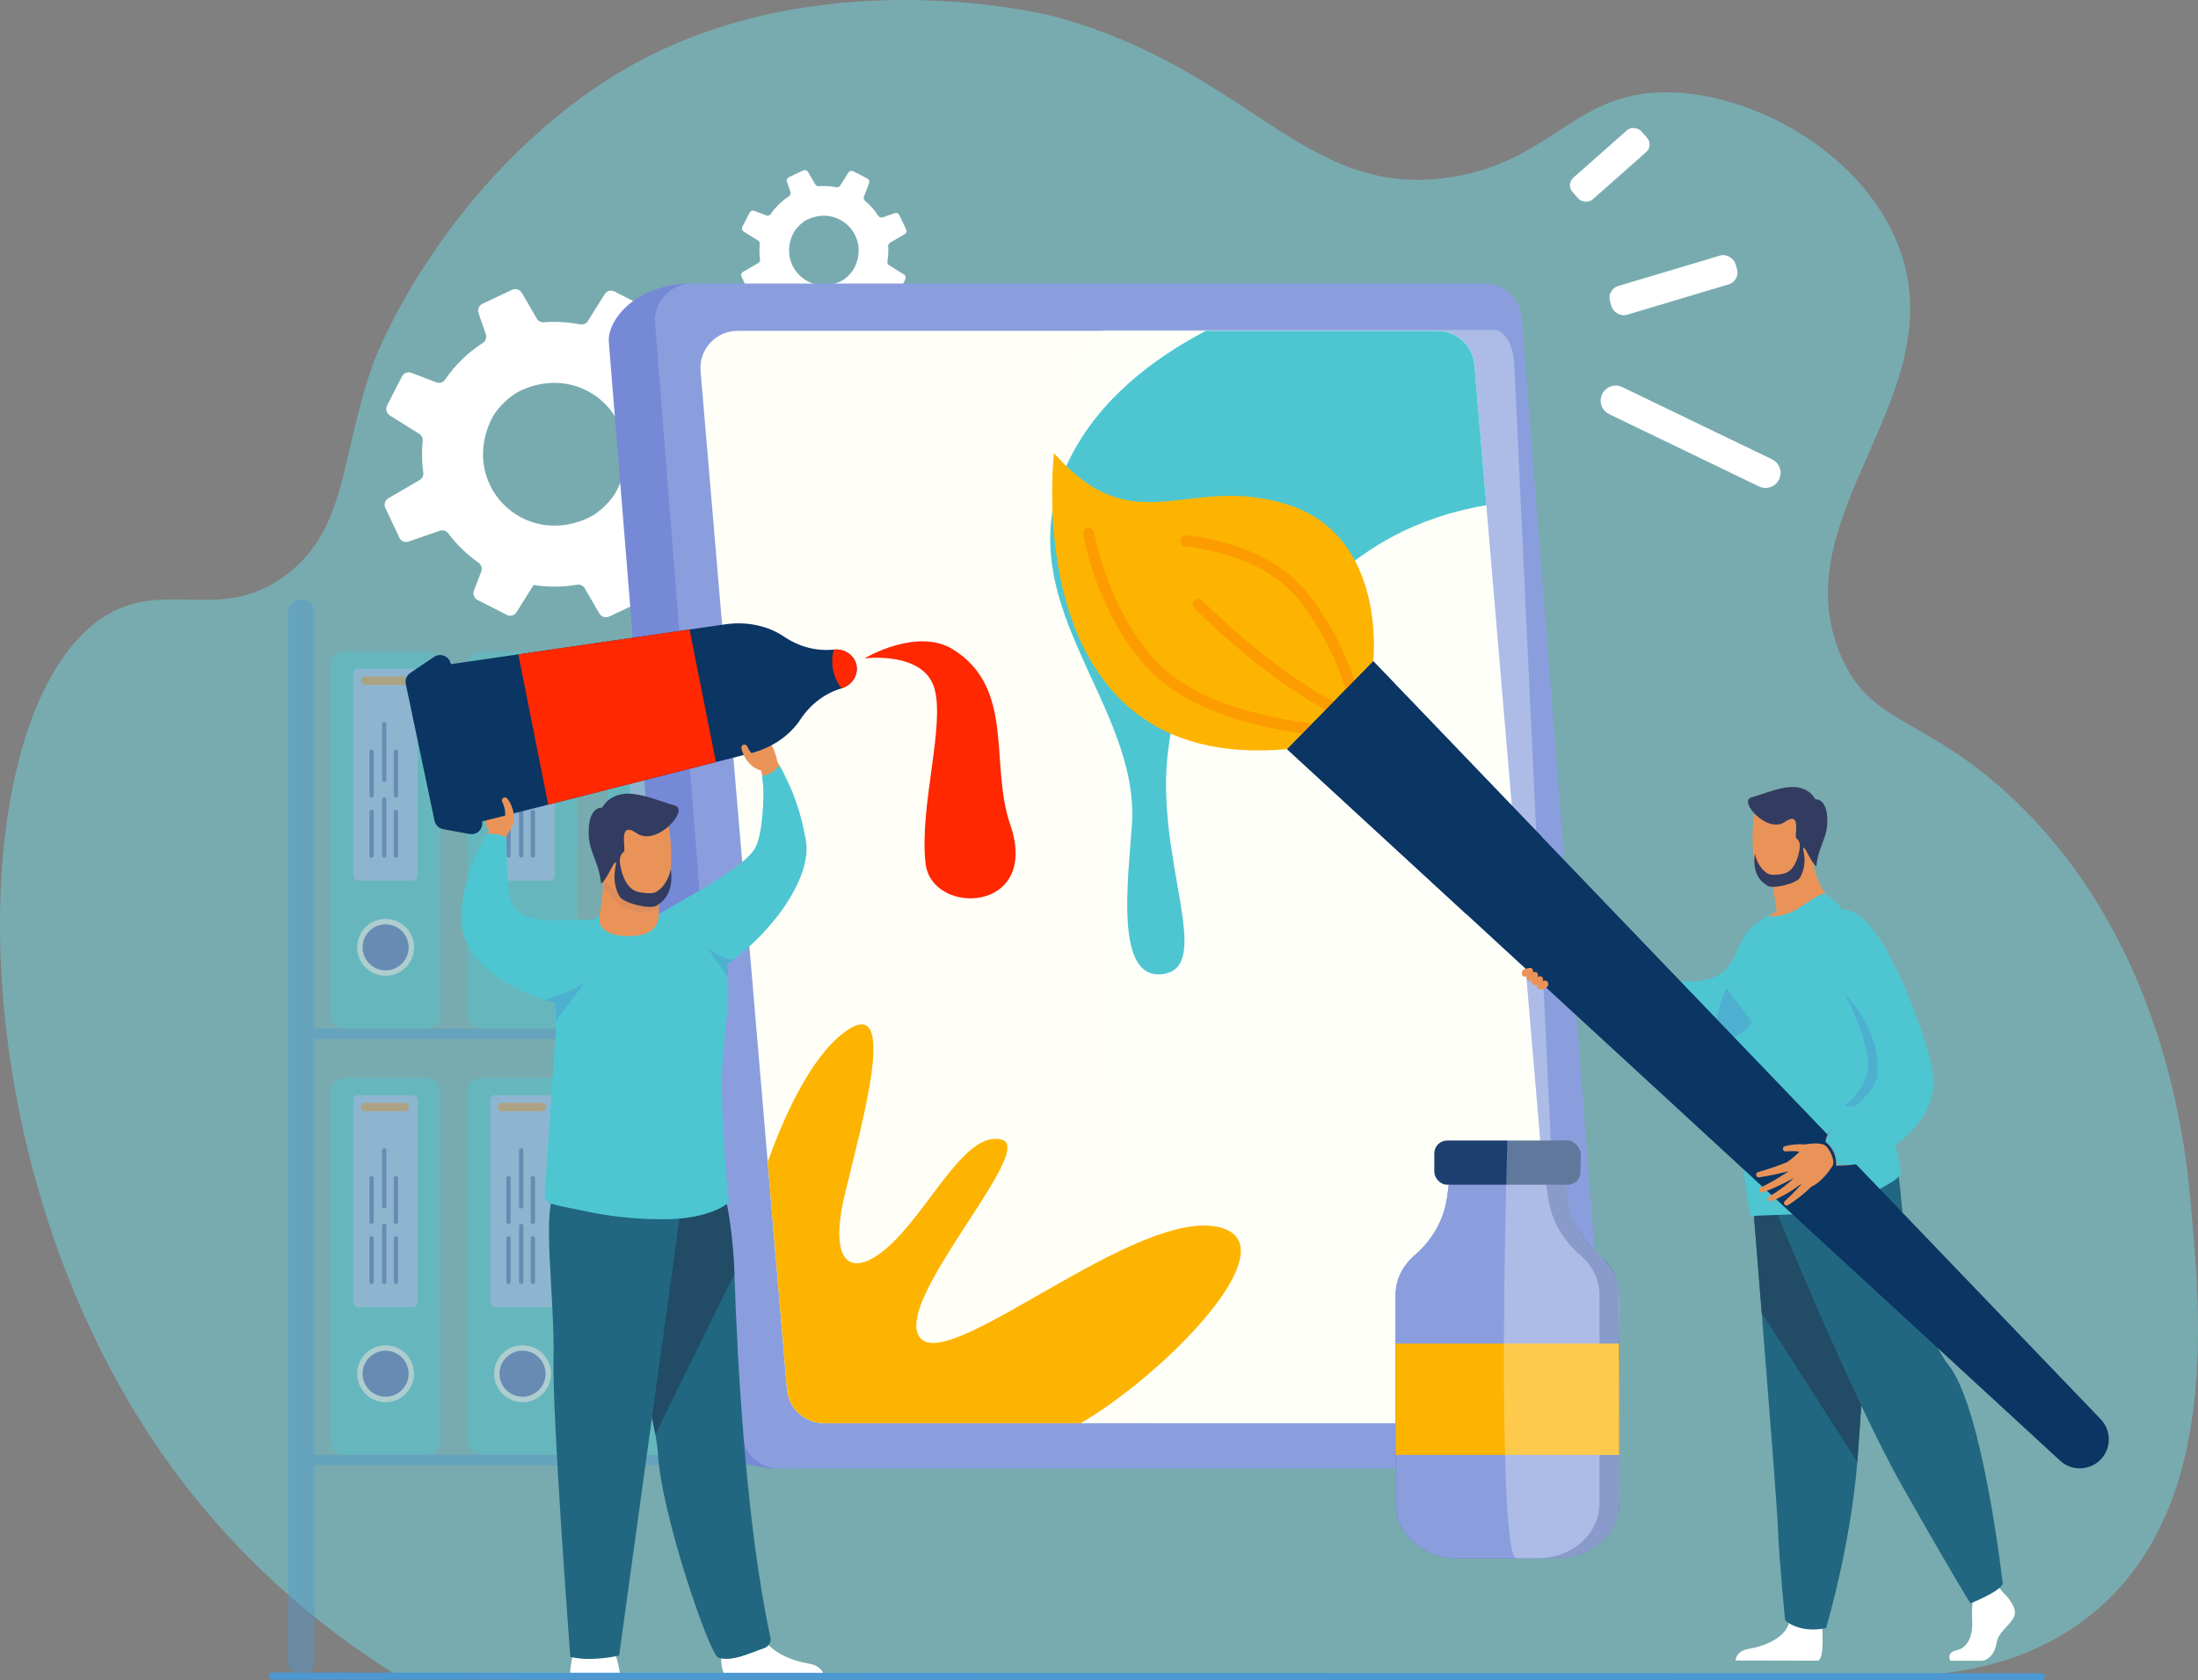 <svg xmlns="http://www.w3.org/2000/svg" viewBox="0 0 2278.82 1742.26"><rect x="0" y="0" width="2278.82" height="1742.26" fill="#808080" stroke="none"/><defs><style> .cls-1 { fill: #ea9359; } .cls-2 { fill: #fd9c00; } .cls-3 { fill: #ce3932; } .cls-4 { fill: #8c9df4; } .cls-5, .cls-6 { fill: #fff; } .cls-7 { fill: #323c60; } .cls-8 { fill: #5770b5; } .cls-9 { fill: #a523a2; } .cls-10 { fill: #4b98d2; } .cls-11 { fill: #1d3f70; } .cls-12 { fill: #f99746; } .cls-13 { fill: #f99370; } .cls-14 { fill: #71d8e0; opacity: .49; } .cls-14, .cls-15 { isolation: isolate; } .cls-6 { mix-blend-mode: overlay; opacity: .3; } .cls-16 { fill: #4db0d0; } .cls-17 { fill: #7689d6; } .cls-18 { fill: #0b3563; } .cls-19 { opacity: .4; } .cls-20 { fill: #ff2800; } .cls-21 { fill: #224b65; } .cls-22 { fill: #8a9edd; } .cls-23 { fill: #216781; } .cls-24 { fill: #fdb400; } .cls-25 { fill: #aec3ff; } .cls-26 { fill: #fffff8; } .cls-27 { fill: #505aba; } .cls-28 { fill: #103663; } .cls-29 { fill: #df8e5b; } .cls-30 { fill: #e8c0a6; } .cls-31 { fill: #4bc7d2; } .cls-32 { fill: #4dc6d2; } </style></defs><g class="cls-15"><g id="Calque_2" data-name="Calque 2"><g id="_&#xD1;&#xEB;&#xEE;&#xE9;_1" data-name="&#xD1;&#xEB;&#xEE;&#xE9; 1"><g id="_7" data-name="7"><path class="cls-14" d="m409.5,1735.91c-59.73-37.56-147.76-102.56-225.39-206.25C-58.36,1205.83-41.01,712.81,118.37,633.57c59.6-29.63,113.79,11.17,178.43-37.57,64.6-48.7,55.17-123.13,91.57-223.04,0,0,64.44-170.11,230.87-283.3C820.17-46.99,1072.81,11.54,1095.07,17.66c202.56,55.71,258,190.32,410.09,165.91,107.73-17.29,128.58-92.64,231.65-87.65,89.24,4.32,196.17,66.73,231.65,159.65,58.98,154.44-123.11,278.72-59.72,424.73,32.41,74.66,88.13,60.84,181.81,151.27,160.67,155.1,176.91,372.68,181.57,425.74,9.93,113.11,27.51,313.41-106.43,418.69-79.96,62.86-178.42,63.93-228.52,60.43-509.22-.18-1018.44-.35-1527.65-.53Z"></path></g><g id="_5" data-name="5"><g class="cls-19"><g><path class="cls-31" d="m356.62,675.54h86.33c7.59,0,13.76,6.16,13.76,13.76v363.36c0,7.59-6.16,13.76-13.76,13.76h-86.33c-7.59,0-13.76-6.16-13.76-13.76v-363.36c0-7.59,6.16-13.76,13.76-13.76Z" transform="translate(799.58 1741.94) rotate(180)"></path><path class="cls-27" d="m426.47,982.1c0-14.74-11.95-26.68-26.68-26.68s-26.68,11.95-26.68,26.68,11.95,26.68,26.68,26.68,26.68-11.95,26.68-26.68Z"></path><path class="cls-5" d="m399.79,1011.77c-16.27,0-29.51-13.24-29.51-29.51s13.24-29.51,29.51-29.51,29.51,13.24,29.51,29.51-13.24,29.51-29.51,29.51Zm0-53.37c-13.16,0-23.86,10.7-23.86,23.86s10.7,23.86,23.86,23.86,23.86-10.7,23.86-23.86-10.7-23.86-23.86-23.86Z"></path><rect class="cls-25" x="366.44" y="693.42" width="66.67" height="219.71" rx="5.08" ry="5.08" transform="translate(799.55 1606.56) rotate(180)"></rect><path class="cls-12" d="m378.3,701.37h41.6c2.23,0,4.05,1.81,4.05,4.05v.72c0,2.23-1.81,4.05-4.05,4.05h-41.6c-2.23,0-4.05-1.81-4.05-4.05v-.72c0-2.23,1.81-4.05,4.05-4.05Z" transform="translate(798.19 1411.56) rotate(180)"></path><g><path class="cls-27" d="m408.29,841.79v45.29c0,1.22.99,2.2,2.2,2.2h0c1.22,0,2.2-.99,2.2-2.2v-45.29c0-1.22-.99-2.2-2.2-2.2h0c-1.22,0-2.2.99-2.2,2.2Z"></path><path class="cls-27" d="m408.29,779.48v45.29c0,1.22.99,2.2,2.2,2.2h0c1.22,0,2.2-.99,2.2-2.2v-45.29c0-1.22-.99-2.2-2.2-2.2h0c-1.22,0-2.2.99-2.2,2.2Z"></path><path class="cls-27" d="m383.03,841.79v45.29c0,1.22.99,2.2,2.2,2.2h0c1.22,0,2.2-.99,2.2-2.2v-45.29c0-1.22-.99-2.2-2.2-2.2h0c-1.22,0-2.2.99-2.2,2.2Z"></path><path class="cls-27" d="m383.03,779.48v45.29c0,1.22.99,2.2,2.2,2.2h0c1.22,0,2.2-.99,2.2-2.2v-45.29c0-1.22-.99-2.2-2.2-2.2h0c-1.22,0-2.2.99-2.2,2.2Z"></path><path class="cls-27" d="m396.17,829.01v58.07c0,1.22.99,2.2,2.2,2.2h0c1.22,0,2.2-.99,2.2-2.2v-58.07c0-1.22-.99-2.2-2.2-2.2h0c-1.22,0-2.2.99-2.2,2.2Z"></path><path class="cls-27" d="m396.17,750.68v58.07c0,1.22.99,2.2,2.2,2.2h0c1.22,0,2.2-.99,2.2-2.2v-58.07c0-1.22-.99-2.2-2.2-2.2h0c-1.22,0-2.2.99-2.2,2.2Z"></path></g></g><g><rect class="cls-31" x="484.85" y="675.54" width="113.85" height="390.87" rx="13.76" ry="13.76" transform="translate(1083.54 1741.94) rotate(180)"></rect><path class="cls-27" d="m568.45,982.1c0-14.74-11.95-26.68-26.68-26.68s-26.68,11.95-26.68,26.68,11.95,26.68,26.68,26.68,26.68-11.95,26.68-26.68Z"></path><path class="cls-5" d="m541.77,1011.77c-16.27,0-29.51-13.24-29.51-29.51s13.24-29.51,29.51-29.51,29.51,13.24,29.51,29.51-13.24,29.51-29.51,29.51Zm0-53.37c-13.16,0-23.86,10.7-23.86,23.86s10.7,23.86,23.86,23.86,23.86-10.7,23.86-23.86-10.7-23.86-23.86-23.86Z"></path><rect class="cls-25" x="508.42" y="693.42" width="66.67" height="219.71" rx="5.08" ry="5.08" transform="translate(1083.51 1606.56) rotate(180)"></rect><rect class="cls-12" x="516.23" y="701.37" width="49.69" height="8.81" rx="4.05" ry="4.05" transform="translate(1082.15 1411.56) rotate(180)"></rect><g><path class="cls-27" d="m550.27,841.79v45.29c0,1.22.99,2.2,2.2,2.2h0c1.22,0,2.2-.99,2.2-2.2v-45.29c0-1.22-.99-2.2-2.2-2.2h0c-1.22,0-2.2.99-2.2,2.2Z"></path><path class="cls-27" d="m550.27,779.48v45.29c0,1.22.99,2.2,2.2,2.2h0c1.22,0,2.2-.99,2.2-2.2v-45.29c0-1.22-.99-2.2-2.2-2.2h0c-1.22,0-2.2.99-2.2,2.2Z"></path><path class="cls-27" d="m525.01,841.79v45.29c0,1.22.99,2.2,2.2,2.2h0c1.22,0,2.2-.99,2.2-2.2v-45.29c0-1.22-.99-2.2-2.2-2.2h0c-1.22,0-2.2.99-2.2,2.2Z"></path><path class="cls-27" d="m525.01,779.48v45.29c0,1.22.99,2.2,2.2,2.2h0c1.22,0,2.2-.99,2.2-2.2v-45.29c0-1.22-.99-2.2-2.2-2.2h0c-1.22,0-2.2.99-2.2,2.2Z"></path><path class="cls-27" d="m538.15,829.01v58.07c0,1.22.99,2.2,2.2,2.2h0c1.22,0,2.2-.99,2.2-2.2v-58.07c0-1.22-.99-2.2-2.2-2.2h0c-1.22,0-2.2.99-2.2,2.2Z"></path><path class="cls-27" d="m538.15,750.68v58.07c0,1.22.99,2.2,2.2,2.2h0c1.22,0,2.2-.99,2.2-2.2v-58.07c0-1.22-.99-2.2-2.2-2.2h0c-1.22,0-2.2.99-2.2,2.2Z"></path></g></g><g><rect class="cls-31" x="629.54" y="675.54" width="113.85" height="390.87" rx="13.76" ry="13.76" transform="translate(1372.92 1741.94) rotate(180)"></rect><path class="cls-27" d="m713.15,982.1c0-14.74-11.95-26.68-26.68-26.68s-26.68,11.95-26.68,26.68,11.95,26.68,26.68,26.68,26.68-11.95,26.68-26.68Z"></path><path class="cls-5" d="m686.46,1011.77c-16.27,0-29.51-13.24-29.51-29.51s13.24-29.51,29.51-29.51,29.51,13.24,29.51,29.51-13.24,29.51-29.51,29.51Zm0-53.37c-13.16,0-23.86,10.7-23.86,23.86s10.7,23.86,23.86,23.86,23.86-10.7,23.86-23.86-10.7-23.86-23.86-23.86Z"></path><rect class="cls-25" x="653.11" y="693.42" width="66.67" height="219.71" rx="5.08" ry="5.08" transform="translate(1372.89 1606.56) rotate(180)"></rect><path class="cls-12" d="m664.97,701.37h41.6c2.23,0,4.05,1.81,4.05,4.05v.72c0,2.23-1.81,4.05-4.05,4.05h-41.6c-2.23,0-4.05-1.81-4.05-4.05v-.72c0-2.23,1.81-4.05,4.05-4.05Z" transform="translate(1371.54 1411.56) rotate(180)"></path><g><path class="cls-27" d="m694.96,841.79v45.29c0,1.22.99,2.2,2.2,2.2h0c1.22,0,2.2-.99,2.2-2.2v-45.29c0-1.22-.99-2.2-2.2-2.2h0c-1.22,0-2.2.99-2.2,2.2Z"></path><path class="cls-27" d="m694.96,779.48v45.29c0,1.22.99,2.2,2.2,2.2h0c1.22,0,2.2-.99,2.2-2.2v-45.29c0-1.22-.99-2.2-2.2-2.2h0c-1.22,0-2.2.99-2.2,2.2Z"></path><path class="cls-27" d="m669.7,841.79v45.29c0,1.22.99,2.2,2.2,2.2h0c1.22,0,2.2-.99,2.2-2.2v-45.29c0-1.22-.99-2.2-2.2-2.2h0c-1.22,0-2.2.99-2.2,2.2Z"></path><path class="cls-27" d="m669.7,779.48v45.29c0,1.22.99,2.2,2.2,2.2h0c1.22,0,2.2-.99,2.2-2.2v-45.29c0-1.22-.99-2.2-2.2-2.2h0c-1.22,0-2.2.99-2.2,2.2Z"></path><path class="cls-27" d="m682.85,829.01v58.07c0,1.22.99,2.2,2.2,2.2h0c1.22,0,2.2-.99,2.2-2.2v-58.07c0-1.22-.99-2.2-2.2-2.2h0c-1.22,0-2.2.99-2.2,2.2Z"></path><path class="cls-27" d="m682.85,750.68v58.07c0,1.22.99,2.2,2.2,2.2h0c1.22,0,2.2-.99,2.2-2.2v-58.07c0-1.22-.99-2.2-2.2-2.2h0c-1.22,0-2.2.99-2.2,2.2Z"></path></g></g><g><path class="cls-31" d="m792.3,675.54h86.34c7.59,0,13.75,6.16,13.75,13.75v363.36c0,7.59-6.16,13.76-13.76,13.76h-86.33c-7.59,0-13.76-6.16-13.76-13.76v-363.36c0-7.59,6.16-13.76,13.76-13.76Z" transform="translate(1670.94 1741.94) rotate(180)"></path><path class="cls-25" d="m807.2,693.42h56.51c2.81,0,5.08,2.28,5.08,5.08v209.54c0,2.8-2.28,5.08-5.08,5.08h-56.51c-2.8,0-5.08-2.28-5.08-5.08v-209.54c0-2.8,2.28-5.08,5.08-5.08Z" transform="translate(1670.91 1606.56) rotate(180)"></path><path class="cls-12" d="m813.98,701.37h41.59c2.23,0,4.05,1.81,4.05,4.05v.72c0,2.23-1.81,4.05-4.05,4.05h-41.6c-2.23,0-4.05-1.81-4.05-4.05v-.72c0-2.23,1.81-4.05,4.05-4.05Z" transform="translate(1669.55 1411.56) rotate(180)"></path></g><g><path class="cls-31" d="m936.1,675.54h86.33c7.59,0,13.76,6.16,13.76,13.76v363.36c0,7.59-6.16,13.76-13.76,13.76h-86.33c-7.59,0-13.76-6.16-13.76-13.76v-363.36c0-7.59,6.16-13.76,13.76-13.76Z" transform="translate(1958.54 1741.94) rotate(180)"></path><path class="cls-25" d="m951,693.42h56.51c2.8,0,5.08,2.28,5.08,5.08v209.54c0,2.8-2.28,5.08-5.08,5.08h-56.51c-2.8,0-5.08-2.28-5.08-5.08v-209.54c0-2.8,2.28-5.08,5.08-5.08Z" transform="translate(1958.51 1606.56) rotate(180)"></path><path class="cls-12" d="m957.78,701.37h41.6c2.23,0,4.05,1.81,4.05,4.05v.72c0,2.23-1.81,4.05-4.05,4.05h-41.6c-2.23,0-4.05-1.81-4.05-4.05v-.72c0-2.23,1.81-4.05,4.05-4.05Z" transform="translate(1957.15 1411.56) rotate(180)"></path></g><g><path class="cls-31" d="m356.62,1117.64h86.33c7.59,0,13.76,6.16,13.76,13.76v363.36c0,7.59-6.16,13.75-13.75,13.75h-86.34c-7.59,0-13.76-6.16-13.76-13.76v-363.36c0-7.59,6.16-13.76,13.76-13.76Z" transform="translate(799.58 2626.16) rotate(180)"></path><circle class="cls-27" cx="399.79" cy="1424.21" r="26.68"></circle><path class="cls-5" d="m399.79,1453.87c-16.27,0-29.51-13.24-29.51-29.51s13.24-29.51,29.51-29.51,29.51,13.24,29.51,29.51-13.24,29.51-29.51,29.51Zm0-53.37c-13.16,0-23.86,10.7-23.86,23.86s10.7,23.86,23.86,23.86,23.86-10.7,23.86-23.86-10.7-23.86-23.86-23.86Z"></path><path class="cls-25" d="m371.52,1135.53h56.51c2.8,0,5.08,2.28,5.08,5.08v209.54c0,2.8-2.28,5.08-5.08,5.08h-56.51c-2.8,0-5.08-2.28-5.08-5.08v-209.55c0-2.8,2.28-5.08,5.08-5.08Z" transform="translate(799.55 2490.77) rotate(180)"></path><path class="cls-12" d="m378.3,1143.48h41.59c2.23,0,4.05,1.81,4.05,4.05v.72c0,2.23-1.81,4.05-4.05,4.05h-41.6c-2.23,0-4.05-1.81-4.05-4.05v-.72c0-2.23,1.81-4.05,4.05-4.05Z" transform="translate(798.19 2295.77) rotate(180)"></path><g><path class="cls-27" d="m408.29,1283.89v45.29c0,1.22.99,2.2,2.2,2.2h0c1.22,0,2.2-.99,2.2-2.2v-45.29c0-1.22-.99-2.2-2.2-2.2h0c-1.22,0-2.2.99-2.2,2.2Z"></path><path class="cls-27" d="m408.29,1221.59v45.29c0,1.22.99,2.2,2.2,2.2h0c1.22,0,2.2-.99,2.2-2.2v-45.29c0-1.22-.99-2.2-2.2-2.2h0c-1.22,0-2.2.99-2.2,2.2Z"></path><path class="cls-27" d="m383.03,1283.89v45.29c0,1.22.99,2.2,2.2,2.2h0c1.22,0,2.2-.99,2.2-2.2v-45.29c0-1.22-.99-2.2-2.2-2.2h0c-1.22,0-2.2.99-2.2,2.2Z"></path><path class="cls-27" d="m383.03,1221.59v45.29c0,1.22.99,2.2,2.2,2.2h0c1.22,0,2.2-.99,2.2-2.2v-45.29c0-1.22-.99-2.2-2.2-2.2h0c-1.22,0-2.2.99-2.2,2.2Z"></path><path class="cls-27" d="m396.17,1271.11v58.07c0,1.22.99,2.2,2.2,2.2h0c1.22,0,2.2-.99,2.2-2.2v-58.07c0-1.22-.99-2.2-2.2-2.2h0c-1.22,0-2.2.99-2.2,2.2Z"></path><path class="cls-27" d="m396.17,1192.78v58.07c0,1.22.99,2.2,2.2,2.2h0c1.22,0,2.2-.99,2.2-2.2v-58.07c0-1.22-.99-2.2-2.2-2.2h0c-1.22,0-2.2.99-2.2,2.2Z"></path></g></g><g><rect class="cls-31" x="484.85" y="1117.64" width="113.85" height="390.87" rx="13.76" ry="13.76" transform="translate(1083.54 2626.16) rotate(180)"></rect><path class="cls-27" d="m568.45,1424.21c0-14.74-11.95-26.68-26.68-26.68s-26.68,11.95-26.68,26.68,11.95,26.68,26.68,26.68,26.68-11.95,26.68-26.68Z"></path><path class="cls-5" d="m541.77,1453.87c-16.27,0-29.51-13.24-29.51-29.51s13.24-29.51,29.51-29.51,29.51,13.24,29.51,29.51-13.24,29.51-29.51,29.51Zm0-53.37c-13.16,0-23.86,10.7-23.86,23.86s10.7,23.86,23.86,23.86,23.86-10.7,23.86-23.86-10.7-23.86-23.86-23.86Z"></path><rect class="cls-25" x="508.42" y="1135.53" width="66.67" height="219.71" rx="5.08" ry="5.08" transform="translate(1083.51 2490.77) rotate(180)"></rect><path class="cls-12" d="m520.28,1143.48h41.59c2.23,0,4.05,1.81,4.05,4.05v.72c0,2.23-1.81,4.05-4.05,4.05h-41.6c-2.23,0-4.05-1.81-4.05-4.05v-.72c0-2.23,1.81-4.05,4.05-4.05Z" transform="translate(1082.15 2295.77) rotate(180)"></path><g><path class="cls-27" d="m550.27,1283.89v45.29c0,1.22.99,2.2,2.2,2.2h0c1.22,0,2.2-.99,2.2-2.2v-45.29c0-1.22-.99-2.2-2.2-2.2h0c-1.22,0-2.2.99-2.2,2.2Z"></path><path class="cls-27" d="m550.27,1221.59v45.29c0,1.22.99,2.2,2.2,2.2h0c1.22,0,2.2-.99,2.2-2.2v-45.29c0-1.22-.99-2.2-2.2-2.2h0c-1.22,0-2.2.99-2.2,2.2Z"></path><path class="cls-27" d="m525.01,1283.89v45.29c0,1.22.99,2.2,2.2,2.2h0c1.22,0,2.2-.99,2.2-2.2v-45.29c0-1.22-.99-2.2-2.2-2.2h0c-1.22,0-2.2.99-2.2,2.2Z"></path><path class="cls-27" d="m525.01,1221.59v45.29c0,1.22.99,2.2,2.2,2.2h0c1.22,0,2.2-.99,2.2-2.2v-45.29c0-1.22-.99-2.2-2.2-2.2h0c-1.22,0-2.2.99-2.2,2.2Z"></path><path class="cls-27" d="m538.15,1271.11v58.07c0,1.22.99,2.2,2.2,2.2h0c1.22,0,2.2-.99,2.2-2.2v-58.07c0-1.22-.99-2.2-2.2-2.2h0c-1.22,0-2.2.99-2.2,2.2Z"></path><path class="cls-27" d="m538.15,1192.78v58.07c0,1.22.99,2.2,2.2,2.2h0c1.22,0,2.2-.99,2.2-2.2v-58.07c0-1.22-.99-2.2-2.2-2.2h0c-1.22,0-2.2.99-2.2,2.2Z"></path></g></g><path class="cls-31" d="m643.29,1117.64h86.34c7.59,0,13.76,6.16,13.76,13.76v363.36c0,7.59-6.16,13.75-13.75,13.75h-86.34c-7.59,0-13.76-6.16-13.76-13.76v-363.36c0-7.59,6.16-13.76,13.76-13.76Z" transform="translate(1372.92 2626.16) rotate(180)"></path><path class="cls-31" d="m792.3,1117.64h86.34c7.59,0,13.76,6.16,13.76,13.76v363.36c0,7.59-6.16,13.75-13.75,13.75h-86.34c-7.59,0-13.76-6.16-13.76-13.76v-363.36c0-7.59,6.16-13.76,13.76-13.76Z" transform="translate(1670.94 2626.16) rotate(180)"></path><path class="cls-4" d="m936.1,1117.64h86.33c7.59,0,13.76,6.16,13.76,13.76v363.36c0,7.59-6.16,13.75-13.75,13.75h-86.34c-7.59,0-13.76-6.16-13.76-13.76v-363.36c0-7.59,6.16-13.76,13.76-13.76Z" transform="translate(1958.54 2626.16) rotate(180)"></path><path class="cls-10" d="m312.41,1737.48h0c-7.56,0-13.69-6.13-13.69-13.69V635.08c0-7.56,6.13-13.69,13.69-13.69h0c7.56,0,13.69,6.13,13.69,13.69v1088.71c0,7.56-6.13,13.69-13.69,13.69Z"></path><rect class="cls-10" x="298.72" y="1066.46" width="790.84" height="10.99" transform="translate(1388.28 2143.9) rotate(180)"></rect><rect class="cls-10" x="298.72" y="1508.34" width="839.94" height="10.99" transform="translate(1437.39 3027.67) rotate(180)"></rect></g><path class="cls-5" d="m771.09,240.16l14.8,9.25c1.22.78,1.91,2.18,1.77,3.63-.18,1.85-.29,3.71-.32,5.6-.06,3.5.13,6.94.61,10.28.22,1.57-.51,3.1-1.87,3.88l-15.77,9.17c-1.69.96-2.36,3.09-1.51,4.87l7.11,15.09c.81,1.71,2.76,2.52,4.54,1.92l15.88-5.47c1.53-.57,3.26-.02,4.26,1.33,4.25,5.69,9.41,10.69,15.27,14.8,1.41.99,1.97,2.87,1.36,4.48l-3.66,9.54c-.68,1.82.09,3.89,1.83,4.79l14.75,7.52c.3.16.61.28.93.34,1.52.35,3.15-.31,3.99-1.69l6.92-11.05,1.68-2.7c3.06.49,6.22.77,9.4.82,4.29.07,8.5-.26,12.55-.96,1.55-.26,3.1.43,3.88,1.8l7.37,12.71c1.02,1.73,3.18,2.41,4.98,1.55l11.54-5.43,3.3-1.56c1.8-.85,2.7-2.93,2.04-4.81l-4.56-13.28c-.55-1.53-.06-3.24,1.21-4.21,3.76-2.97,7.21-6.32,10.24-10,.29-.3.52-.6.78-.92.08-.11.18-.21.27-.3,1.07-1.11,2.69-1.44,4.13-.89l15.51,5.91c.17.08.36.12.53.16,1.67.37,3.44-.44,4.24-1.99l7.52-14.7c.91-1.78.31-3.94-1.38-5.01l-15.44-9.64c-1.32-.8-1.98-2.34-1.71-3.86.57-3.34.89-6.79.95-10.31.03-1.87-.02-3.71-.14-5.55-.09-1.49.66-2.9,1.95-3.64l15.16-8.82c1.67-.96,2.34-3.07,1.51-4.83l-7.05-14.92c-.85-1.8-2.91-2.7-4.82-2.04l-12.57,4.33c-1.69.58-3.52-.06-4.49-1.54-3.73-5.87-8.37-11.11-13.71-15.56-1.28-1.03-1.74-2.79-1.15-4.34l5.33-13.97c.72-1.87-.11-3.98-1.88-4.91l-14.64-7.5c-1.76-.9-3.92-.29-4.94,1.37l-.41.64-8.04,12.84c-.86,1.38-2.45,2.06-4.05,1.74h-.02c-3.82-.75-7.75-1.18-11.79-1.24-2.15-.03-4.27.04-6.38.2-1.47.13-2.87-.6-3.61-1.87l-7.49-12.91c-1.02-1.77-3.24-2.45-5.06-1.59l-14.86,7.02c-.42.2-.79.48-1.1.78-.99,1.01-1.37,2.55-.9,3.95l3.68,10.59c.44,1.3.15,2.75-.73,3.76-.23.26-.5.51-.81.71-7.51,4.83-13.96,11.11-19.01,18.47-.84,1.26-2.37,1.85-3.84,1.58-.21-.04-.42-.1-.62-.18l-12.55-4.8c-1.82-.7-3.87.09-4.77,1.83l-.18.34-7.34,14.32c-.91,1.81-.29,4,1.42,5.07Zm117.56,30.4c-.77,2.56-1.8,5.15-3.14,7.74-2.56,4.93-8.77,10.98-13.8,13.36-.54.26-1.07.5-1.61.74-32.88,14.13-63.84-18.44-47.48-50.84,2.15-4.23,6.82-9.17,11.34-12.2,1.06-.69,2.1-1.3,3.08-1.74,4.59-2.14,9.14-3.36,13.57-3.78,25.22-2.39,45.57,21.09,38.04,46.72Z"></path><path class="cls-5" d="m404.22,430.81l30.4,19c2.52,1.61,3.92,4.48,3.63,7.45-.38,3.79-.59,7.62-.66,11.49-.12,7.2.28,14.24,1.26,21.1.46,3.22-1.04,6.36-3.85,7.96l-32.38,18.83c-3.47,1.98-4.84,6.34-3.1,10l14.59,30.98c1.66,3.51,5.67,5.18,9.32,3.95l32.61-11.24c3.15-1.16,6.69-.05,8.76,2.73,8.73,11.68,19.32,21.95,31.34,30.4,2.9,2.04,4.05,5.9,2.78,9.2l-7.52,19.59c-1.39,3.73.18,7.98,3.75,9.84l30.3,15.44c.62.32,1.24.57,1.91.7,3.12.72,6.46-.64,8.19-3.46l14.22-22.69,3.45-5.54c6.28,1,12.77,1.58,19.3,1.68,8.8.14,17.45-.54,25.77-1.96,3.18-.53,6.36.89,7.96,3.69l15.14,26.1c2.09,3.55,6.53,4.96,10.24,3.18l23.69-11.15,6.78-3.21c3.71-1.74,5.54-6.01,4.19-9.87l-9.37-27.26c-1.12-3.15-.13-6.65,2.49-8.64,7.73-6.09,14.8-12.98,21.03-20.54.6-.62,1.08-1.23,1.6-1.89.16-.23.36-.42.56-.62,2.19-2.27,5.52-2.96,8.48-1.82l31.84,12.14c.35.16.74.25,1.09.33,3.43.76,7.06-.9,8.71-4.08l15.44-30.18c1.86-3.65.64-8.09-2.84-10.29l-31.71-19.8c-2.71-1.65-4.07-4.8-3.51-7.92,1.17-6.87,1.83-13.94,1.95-21.17.06-3.83-.03-7.63-.28-11.39-.18-3.05,1.35-5.96,4-7.48l31.12-18.11c3.44-1.98,4.8-6.3,3.1-9.92l-14.48-30.63c-1.74-3.71-5.97-5.53-9.91-4.19l-25.81,8.89c-3.46,1.2-7.23-.12-9.22-3.16-7.67-12.06-17.19-22.81-28.15-31.95-2.63-2.12-3.58-5.73-2.36-8.92l10.95-28.69c1.47-3.85-.22-8.18-3.86-10.08l-30.06-15.4c-3.61-1.86-8.05-.6-10.14,2.81l-.84,1.32-16.51,26.37c-1.77,2.83-5.04,4.22-8.31,3.58h-.04c-7.84-1.54-15.92-2.41-24.21-2.55-4.42-.07-8.76.09-13.11.41-3.02.26-5.89-1.23-7.41-3.84l-15.37-26.5c-2.09-3.63-6.65-5.04-10.39-3.26l-30.51,14.4c-.87.42-1.62.99-2.26,1.61-2.03,2.08-2.82,5.23-1.85,8.11l7.55,21.75c.89,2.67.3,5.64-1.5,7.72-.48.54-1.03,1.04-1.67,1.46-15.42,9.92-28.65,22.81-39.03,37.93-1.72,2.59-4.87,3.79-7.88,3.23-.43-.09-.86-.21-1.28-.37l-25.77-9.85c-3.73-1.43-7.94.18-9.8,3.75l-.36.7-15.07,29.4c-1.86,3.72-.6,8.2,2.92,10.41Zm241.39,62.43c-1.57,5.26-3.69,10.58-6.44,15.89-5.25,10.12-18.01,22.55-28.34,27.43-1.1.53-2.21,1.02-3.31,1.51-67.52,29.02-131.09-37.86-97.49-104.39,4.41-8.69,14-18.82,23.29-25.04,2.17-1.41,4.31-2.67,6.32-3.57,9.42-4.38,18.77-6.89,27.86-7.76,51.79-4.9,93.56,43.31,78.11,95.94Z"></path><path class="cls-17" d="m1581.37,1503.45l-773.66,19.22c-51.22,0-84.86-34.68-86.42-54.71l-90.07-1113.25c-1.75-22.38,27.14-60.72,86.43-60.72l773.66,19.22c20.1,0,36.81,15.46,38.38,35.49l90.07,1113.25c1.75,22.38-15.93,41.5-38.38,41.5Z"></path><path class="cls-22" d="m1629.41,1522.67h-821.71c-20.1,0-36.81-15.46-38.38-35.49l-90.07-1151.68c-1.75-22.38,15.93-41.5,38.38-41.5h821.71c20.1,0,36.81,15.46,38.38,35.49l90.07,1151.68c1.75,22.38-15.94,41.5-38.38,41.5Z"></path><path class="cls-26" d="m1579.89,1475.63h-725.69c-19.97,0-36.61-15.29-38.3-35.19l-19.99-235.66-69.58-820.05c-1.9-22.43,15.79-41.68,38.3-41.68h725.69c19.97,0,36.61,15.29,38.3,35.18l12.35,145.61,77.22,910.1c1.9,22.43-15.79,41.69-38.3,41.69Z"></path><path class="cls-20" d="m896.25,682.63s54.43-32.61,91.91-9.23c64.63,40.31,37.61,118.81,59.23,181.63,31.66,91.97-81.7,95.31-87.83,40.14-6.58-59.26,20.43-142.6,9.19-181.46-11.23-38.87-72.51-31.07-72.51-31.07Z"></path><path class="cls-6" d="m1598.31,1474.62h-401.91c-11.06,0-20.28-15.29-21.21-35.19l-11.07-235.66-38.54-820.05c-1.05-22.43,8.74-41.68,21.21-41.68h401.91c11.06,0,20.28,15.29,21.21,35.18l6.84,145.61,42.77,910.1c1.05,22.43-8.75,41.69-21.21,41.69Z"></path><path class="cls-24" d="m1120.58,1475.63h-266.38c-19.97,0-36.61-15.29-38.3-35.19l-19.99-235.66c15.6-43.68,43.42-107.76,79.65-134.57,57.46-42.52,17.94,93.82.17,168.89-17.78,75.06,9.29,88.7,50.14,48.94,40.85-39.75,76.08-116.27,112.85-106.35,36.77,9.92-116.43,170.77-84.26,206,32.17,35.24,226.73-137.87,310.98-114.89,72.04,19.65-57.42,151.73-144.86,202.83Z"></path><path class="cls-32" d="m1540.97,523.84c-156.88,27.04-184.38,131.67-228.04,114.04-51.06-20.62-87.06,27.17-101.79,139.88-14.61,111.79,49.5,226.19-6.46,232.33-49.02,5.38-35.08-97.06-31.16-155.05,8.7-128.48-136.33-233.29-64.84-378.6,30.53-62.05,86.92-104.79,141.51-133.38h240.13c19.97,0,36.61,15.29,38.3,35.18l12.35,145.61Z"></path></g><g id="_4" data-name="4"><path class="cls-8" d="m1678.67,1342.81v216.05c0,31.4-28.47,56.85-63.59,56.85h-104.54c-35.12,0-63.59-25.45-63.59-56.85v-216.05c0-16.14,7.52-30.7,19.59-41.05,18.72-16.03,30.68-37.34,33.79-60.34l4.17-30.91h116.6l4.17,30.91c3.1,23.01,15.07,44.31,33.78,60.34,12.08,10.35,19.6,24.91,19.6,41.05Z"></path><path class="cls-22" d="m1658.32,1342.81v216.05c0,31.4-28.47,56.85-63.59,56.85h-84.18c-35.12,0-63.59-25.45-63.59-56.85v-216.05c0-16.14,7.52-30.7,19.59-41.05,18.72-16.03,30.68-37.34,33.79-60.34l4.17-30.91h96.25l4.17,30.91c3.1,23.01,15.07,44.31,33.78,60.34,12.08,10.35,19.6,24.91,19.6,41.05Z"></path><rect class="cls-24" x="1446.96" y="1393.13" width="231.71" height="115.39"></rect><rect class="cls-11" x="1487.04" y="1182.56" width="151.55" height="45.84" rx="13.34" ry="13.34"></rect></g><g><g><path class="cls-5" d="m2076.38,1650.86s15.26,13.93,12.29,23.83c-2.98,9.9-16.75,16.5-18.62,28.6-1.86,12.1-9.31,18.7-16.01,18.7h-31.95s-4.93-8.51,6.98-11.08c11.91-2.57,16.41-16.78,15.66-29.98-.74-13.2,1.12-30.79,1.12-30.79l25.32-5.87,5.21,6.6Z"></path><path class="cls-5" d="m1889.1,1686.89s2.74,31.71-3.96,35l-85.77-.17s0-9.9,13.78-12.1c13.78-2.2,37.98-10.27,42.07-28.23,4.09-17.96,33.88,5.5,33.88,5.5Z"></path><path class="cls-23" d="m1816.68,1239.03s4.52,55.58,9.84,122.38c7.23,90.75,15.92,202.22,16.78,223.33,1.48,36.67,7.45,95.32,7.45,95.32,0,0,14.14,13.93,42.45,8.06,0,0,25.22-83.73,32.43-172.32.11-1.45.22-2.92.34-4.38,6.7-90.19,17.12-280.1,17.12-280.1l-126.4,7.7Z"></path><path class="cls-21" d="m1816.68,1239.03s4.52,55.58,9.84,122.38l99.1,154.4c.11-1.45.22-2.92.34-4.38,6.7-90.19,17.12-280.1,17.12-280.1l-126.4,7.7Z"></path><path class="cls-23" d="m1837.34,1245.63s81.54,201.27,135.16,295.86c53.62,94.59,70.37,120.98,70.37,120.98,0,0,30.72-12.1,33.51-20.35,0,0-20.5-182.6-56.41-227.12-20.29-25.15-44.12-100.63-45.24-127.03-1.12-26.4-7.26-78.64-7.26-78.64l-130.13,36.29Z"></path></g><path class="cls-1" d="m1907.65,943.72s-54.63,27.71-86.63,18.46c0,0,7.63-10.03,21.18-17.65-1.23-6.36-2.19-11.88-2.78-16.57-1.56-10.81-1.68-16.96-1.68-16.96l20.95-17.16,19.86-16.42c-.7,45.07,29.09,66.29,29.09,66.29Z"></path><path class="cls-32" d="m1961.92,1225.27c-22.06,13.35-42.94,23.39-67.38,29.03-28.83,6.84-64.25,4.82-76.11,6.62-1.22.17-2.37-.15-3.46-.87-.93-.48-6.16-35.64-11.4-80.02-.23-1.78-.47-3.59-.57-5.39l-.08-.6c-2.04-17.35-3.82-35.57-5.37-53.84-1.26-14.21-2.31-28.27-3.03-41.48-.91-16.52-1.29-31.69-.91-44.18.17-5.71.5-10.83,1.01-15.29,3.12-25.92,15.49-44.45,27.13-58.24l9.66-10.99c11.2.71,22.63-1.41,33.42-8.53,11.8-7.77,24.53-16.12,26.93-14.72,18.08,9.89,32.8,35.53,43.32,69.38,6.03,19.49,10.66,41.6,13.61,65.02.95,7.27,1.76,14.72,2.38,22.15.12,1.37.22,2.75.33,4.1,1.42,20.3,3.73,39.32,6.3,56.3,3.46,22.91,7.39,42.1,10.17,55.61,1.4,6.88,2.46,12.2,3.09,16.01.57,3.32-6.09,8.09-9.06,9.94Z"></path><path class="cls-1" d="m1879.27,894.64s-13.44,25.69-39.84,33.32c-1.56-10.81-1.68-16.96-1.68-16.96l20.95-17.16,20.57.8Z"></path><path class="cls-1" d="m1828.03,910.46s52.79,7.56,57.09-24.88c4.3-32.45,14.01-53.32-19.52-59.52-33.52-6.2-41.73,5.34-45.84,15.83-4.11,10.49-5.36,65.77,8.27,68.58Z"></path><path class="cls-32" d="m1886.22,1037.42s-44.51,33.87-91.7,41.29c-.91-16.52-1.29-31.69-.91-44.18l92.6,2.89Z"></path></g><g id="_2" data-name="2"><path class="cls-13" d="m1615.23,956.54s-10.15-4.31-12.52-21.71l11.15-20.21,12.57,7.14,5.87,25.46-17.08,9.32Z"></path><path class="cls-32" d="m1616.4,974.38c.67,7.89,2.69,19.48,7.81,35.68,11.6,36.74,43.84,74.46,90.92,80.64,11.57,1.52,24.17.97,36.41-.92h0c26.88-4.15,52.06-14.78,60.99-24.38,2.01-2.16,2.74-4.56,3.62-6.48,12.54-27.33,16.27-80.57,17.53-108.81-1.53.62-4,1.69-6.86,3.32-24.88,14.12-23.88,38.14-37.87,52.01-21.48,21.28-72.21,12.61-103.55-9.57-18.98-13.43-29.01-30.51-33.89-40.63h0c-4.24-4.27-7.94-7.22-10.78-8.03,0,0-9.18,12.44-23.85,13.07,0,0-1.34,4.07-.49,14.09Z"></path><path class="cls-16" d="m1751.55,1090.03c26.88-4.15,52.06-14.78,60.99-24.38,1.28-1.38,2.49-3.6,3.62-6.48l-26.51-34.77s-6.42,14.69-9.76,31.12c-3.35,16.42-12.32,27.13-28.34,34.5Z"></path><path class="cls-16" d="m1912.39,1030.53s21.43,38.45,24.22,69.5c2.44,27.12-24.22,46.56-24.22,46.56l42.86,4.33-4.6-100.58-38.26-19.82Z"></path><path class="cls-9" d="m1616.4,974.38c4.39-.48,4.85-6.75,8.61-8.36,3.76-1.61,6.47,1.25,10.9-.14,4.43-1.39,3.7-6.05,5.74-9.78,1.99-3.65,9.56-.95,9.86-.84-4.24-4.27-7.94-7.22-10.78-8.03,0,0-9.18,12.44-23.85,13.07,0,0-1.34,4.07-.49,14.09Z"></path><path class="cls-13" d="m1632.3,948.21s.05,0,.07,0c2.47-.04,4.44-2.06,4.4-4.53,0-.7-.34-17.39-9.67-34.69-1.17-2.17-3.88-2.99-6.06-1.81-2.17,1.17-2.99,3.89-1.81,6.06,8.25,15.29,8.6,30.42,8.6,30.57.04,2.44,2.04,4.4,4.47,4.4Z"></path><path class="cls-18" d="m2186.32,1493.02c-.14,7.4-3,14.77-8.58,20.45-11.37,11.61-29.91,12.08-41.87,1.07l-615.89-566.98-185.54-170.81,17.37-17.74,71.93-73.44,174.62,181.97,579.61,604.02c5.74,5.98,8.52,13.74,8.36,21.44Z"></path><path class="cls-24" d="m1423.74,685.58s14.86-129.86-89.3-162.56c-104.16-32.7-157.16,42.47-241.67-53.14,0,0-39.7,332.35,241.67,306.86l89.3-91.17Z"></path><path class="cls-1" d="m1848.44,1191.27c.1,1.53,1.42,2.68,2.94,2.58h.2c1.24-.09,2.47-.21,3.7-.26,1.23,0,2.46-.1,3.69-.03,2.22.02,4.42.24,6.59.52-5.64,6.31-13.14,11.04-13.15,11.1-1.49.6-3.01,1.19-4.51,1.76-2.75,1.04-5.52,2.05-8.31,3.02-5.57,1.94-11.21,3.73-16.9,5.36h-.01c-1.33.38-2.19,1.7-1.97,3.1.24,1.51,1.66,2.55,3.18,2.31,5.95-.94,11.89-2.04,17.79-3.3,2.96-.63,5.9-1.31,8.85-2.02,1.16-.28,2.31-.57,3.45-.87.02.05.05.09.07.14-2.8,1.88-5.64,3.71-8.51,5.48-3.22,2-6.5,3.92-9.81,5.76-3.31,1.86-6.68,3.57-10.09,5.24l-.06.03c-1.26.63-1.87,2.12-1.36,3.46.54,1.43,2.14,2.16,3.57,1.62,3.66-1.38,7.3-2.8,10.87-4.39,3.58-1.56,7.13-3.2,10.62-4.93,3.45-1.7,6.87-3.46,10.25-5.3.02.02.04.03.06.05-.96.91-1.94,1.82-2.94,2.7-2.26,2-4.59,3.95-7,5.8-2.41,1.85-4.86,3.66-7.39,5.35-2.52,1.72-5.12,3.31-7.75,4.87l-.05.03c-1.19.71-1.7,2.21-1.12,3.51.62,1.4,2.26,2.03,3.66,1.41,2.91-1.29,5.82-2.62,8.65-4.1,2.85-1.45,5.63-3.03,8.39-4.67,2.75-1.64,5.44-3.4,8.09-5.23,1.33-.92,2.63-1.87,3.94-2.84.59-.45,1.16-.88,1.73-1.33.04.02.07.04.11.06-.51.64-1.01,1.28-1.54,1.92-1.58,1.89-3.24,3.73-4.94,5.54-1.71,1.81-3.48,3.58-5.29,5.32-1.81,1.74-3.67,3.43-5.56,5.1l-.03.02c-1.02.9-1.25,2.43-.48,3.6.84,1.28,2.56,1.64,3.84.8,2.17-1.42,4.33-2.88,6.46-4.39,2.13-1.52,4.22-3.08,6.29-4.71,2.06-1.64,4.09-3.32,6.07-5.1.99-.89,1.97-1.79,2.94-2.74l1.45-1.44c.18-.19.35-.37.53-.55,2.76-1.14,12.17-5.97,22.27-21.73,3.31-5.17-3.72-20.2-9.41-22.19-6.4-2.24-16.59-.58-19.33-.07-1.45-.13-2.9-.2-4.35-.22-2.77.01-5.51.13-8.21.49-1.36.12-2.69.41-4.02.61-1.33.25-2.64.57-3.96.85-1.32.28-2.27,1.5-2.18,2.89Z"></path><path class="cls-3" d="m1900.21,1169.51c3.16,5.11-1.47,7.72-.03,11.64,1.45,3.92,9.86,2.28,10.11,6.28.25,3.99-4.8,8.77,2.28,11.45,6.9,2.61,7.87,8.53,7.92,8.82-10.5,1.41-17.05,1.13-17.05,1.13,1.05-16.41-11-24.78-11-24.78-.27-4.35,3.14-9.18,7.78-14.54Z"></path><path class="cls-1" d="m1603.53,1023.76c-8.02,7.16-15.98-4.12-4.37-5.99l-.14.12c4.4-3.8,8.72,2.41,4.51,5.87Z"></path><path class="cls-1" d="m1597.46,1019.81c-10.54,6.37-14.38-8.13-3.79-6.69-.23.03.99-.3.77-.26,5.13-2.88,7.58,4.54,3.02,6.95Z"></path><path class="cls-1" d="m1590.96,1015.88l-3.99.97c-5.62,1.16-5.27-7.13-.56-7.95,0,0,3.99-.97,3.99-.97,5.62-1.16,5.27,7.13.56,7.95Z"></path><path class="cls-1" d="m1585.86,1011.58l-3.99.97c-5.62,1.16-5.27-7.13-.56-7.95,0,0,3.99-.97,3.99-.97,5.62-1.16,5.27,7.13.56,7.95Z"></path><path class="cls-2" d="m1355.72,760.8c-.16,0-.32,0-.49-.02-4.59-.38-113.06-10.04-166.16-68.61-52.73-58.16-65.47-134.73-65.99-137.96-.5-3.15,1.64-6.11,4.79-6.61,3.15-.5,6.11,1.64,6.61,4.79.12.76,12.78,76.48,63.14,132.03,50.02,55.17,157.49,64.76,158.57,64.85,3.18.27,5.54,3.06,5.27,6.23-.25,3.01-2.78,5.29-5.75,5.29Z"></path><path class="cls-2" d="m1378.5,737.54c-.92,0-1.85-.22-2.72-.68-70.1-37.52-136.99-105.55-137.66-106.24-2.23-2.28-2.19-5.93.09-8.16,2.28-2.23,5.93-2.19,8.16.09.66.67,66.34,67.46,134.85,104.13,2.81,1.5,3.87,5,2.37,7.81-1.04,1.94-3.03,3.05-5.09,3.05Z"></path><path class="cls-2" d="m1399.44,716.16c-2.58,0-4.93-1.74-5.59-4.35-.11-.44-11.72-44.8-47.59-90.05-38.91-49.08-116.28-55.07-117.05-55.13-3.18-.22-5.58-2.98-5.35-6.17.22-3.18,2.99-5.57,6.16-5.35,3.38.24,83.25,6.45,125.29,59.47,37.48,47.28,49.25,92.48,49.74,94.38.78,3.09-1.08,6.23-4.18,7.02-.48.12-.96.18-1.43.18Z"></path><polygon class="cls-18" points="1423.74 685.58 1598.35 867.55 1519.98 947.57 1334.43 776.75 1423.74 685.58"></polygon><path class="cls-32" d="m1995.46,1078.64c10.08,31.57,10.66,46.2,6.63,60.25-9.25,32.24-39.6,50.32-51.21,57.23-7.87,4.69-17.77,10.58-30.38,11.57,0,0-16.8.82-16.8.82h0c1.05-16.41-10.72-24.3-10.72-24.3-.27-4.35,2.61-9.36,7.25-14.71,15.29-17.6,43.44-34.97,45.97-53.85,3.33-24.84-7.29-57.53-33.79-85.13-35.59-37.05-25.74-66.6-25.74-66.6,8.48-15.29,16.66-19.4,22.69-20.21,40.42-5.49,82.39,123.25,86.11,134.93Z"></path></g><path class="cls-1" d="m512.32,816.64s-20.22,22.03-3.85,47.56l22.07-7.18-18.22-40.38Z"></path><path class="cls-1" d="m662.86,961.7c27.57-14.08,117.06-57.49,126.82-86.75,6.33-20.92,4.05-45.91.92-67.97-.42-8.28-7.63-22.07,4.33-24.94,7.32-1.44,10.19,6.16,12.96,11.28,44.06,83.58.4,158.03-80.83,199.13-14.11,7.88-28.59,15.14-43.67,21-34.06,12.54-53.92-37.55-20.54-51.76Z"></path><path class="cls-1" d="m768.55,758.06s31.21-4.01,37.2,31.17l-19.59,7.78-17.61-38.95Z"></path><path class="cls-30" d="m756.36,1601.4c-.2,0-.4-.05-.59-.14-.79-.36-1.15-1.29-.79-2.09,3.71-8.2,10.14-10.53,10.41-10.62.83-.28,1.72.15,2.01.97.29.82-.14,1.72-.96,2.01h0c-.22.08-5.45,2.03-8.58,8.95-.27.6-.88.95-1.5.93Z"></path><path class="cls-30" d="m744.16,1599.44c-.15,0-.31-.03-.46-.09-.82-.29-1.25-1.19-.96-2.01,3.28-9.27,11.45-13.2,11.79-13.36.79-.37,1.73-.03,2.1.75.37.79.04,1.72-.75,2.1-.07.03-7.34,3.56-10.16,11.56-.24.67-.88,1.08-1.55,1.05Z"></path><path class="cls-30" d="m730.28,1597.18c-.17,0-.35-.04-.52-.11-.81-.32-1.21-1.23-.89-2.04,3.68-9.36,11.31-14.06,11.63-14.26.74-.45,1.71-.22,2.17.53.45.74.22,1.71-.53,2.17-.07.04-7.06,4.38-10.33,12.72-.25.64-.88,1.02-1.53,1Z"></path><path class="cls-28" d="m731.13,1558.43l-3.8-.74c.3-1.55,30.19-155.38,26.68-222.05-3.5-66.53-44.71-158.67-45.13-159.59l3.53-1.59c.42.93,41.92,93.72,45.46,160.98,3.53,67.14-26.44,221.44-26.75,222.99Z"></path><path class="cls-28" d="m664.57,1230.02c-.06,0-.11,0-.13,0-.54-.02-1.04-.27-1.39-.67-.35-.41-.51-.94-.45-1.47l2.97-26.71c.12-1.06,1.08-1.82,2.14-1.71,1.06.12,1.83,1.08,1.71,2.14l-2.66,23.91c.77-.4,1.68-1.03,2.65-2.04,4.02-4.22,8.55-14.54,7.3-39.73-.05-1.07.77-1.98,1.84-2.03,1.06-.06,1.98.77,2.03,1.84,1.34,26.91-3.94,38.16-8.61,42.85-3.41,3.43-6.63,3.65-7.4,3.65Z"></path><path class="cls-32" d="m738.09,1009.82h0c-3.76,2.11-7.5,4-11.18,5.65-2.02.92-4.03,1.76-6.01,2.52l-51.11-61.7c15.16-12.13,103.29-54.5,113.79-78.45,5.81-10.42,9.98-49.3,6.72-73.43.21,0,9.7-.06,17.74-10.8,9.82,17.69,20.14,38.79,26.54,72.95,12.2,44.62-44.36,114.11-96.49,143.26Z"></path><path class="cls-32" d="m812.7,802.26c-9.54,11.21-21.62,10.08-21.62,10.08-.2-2.69-.46-5.42-.78-7.94,0,0,9.61.06,17.74-10.8,0,0,1.85,3.11,4.66,8.66Z"></path><path class="cls-18" d="m888.09,690.58c1.55,10.08-5.06,19.96-15.62,23.13-17.51,5.25-32.36,16.73-42.42,32.01-.77,1.17-1.58,2.33-2.43,3.47-10.9,14.64-27.83,26.23-48.42,31.61l-36.96,9.38-173.85,44.12-87.02,22.07-32.82-165.01,88.85-12.89,177.5-25.77,37.74-5.47c22.78-3.14,44.36,2.06,60.5,13.04,15.08,10.25,33.18,15.11,51.32,13.27h.03c5.63-.58,10.97.88,15.17,3.79,4.2,2.9,7.25,7.24,8.28,12.42.05.28.11.56.15.84Z"></path><polygon class="cls-20" points="568.38 834.29 537.39 678.46 714.9 652.7 742.24 790.17 568.38 834.29"></polygon><path class="cls-18" d="m450.53,851.06l-29.81-141.81c-.93-4.45.92-9.02,4.69-11.56l24.68-16.61c6.61-4.45,15.63-.74,17.18,7.08l32.51,163.45c1.54,7.74-5.21,14.58-12.97,13.16l-27.38-5.03c-4.46-.82-7.97-4.25-8.91-8.68Z"></path><path class="cls-20" d="m888.09,690.58c1.55,10.08-5.06,19.96-15.62,23.13-15.01-19.3-8.01-40.18-8.01-40.18h.03c5.63-.58,10.97.88,15.17,3.79,4.2,2.9,7.25,7.24,8.28,12.42.05.28.11.56.15.84Z"></path><path class="cls-1" d="m789.33,798.99c-10.27-2.6-16.62-11.05-19.56-19.39-.89-2.49-2.37-6.35,1.12-7.45,1.51-.45,3.1.26,3.78,1.63,2.86,6.83,8.63,12.84,15.84,14.71,6.66,1.97,5.42,12.67-1.18,10.5Z"></path><path class="cls-1" d="m525.62,864.96c11.2-10.67,7.15-26.14,2.57-33.71-1.36-2.27-3.4-5.86-6.47-3.86-1.31.88-1.76,2.56-1.14,3.96,3.46,6.54,4.46,14.82,1.32,21.58-2.7,6.4,3.71,12.04,3.71,12.04Z"></path><path class="cls-1" d="m621.08,1014.12c-131.75,3.64-172.65-36.62-109.93-160.57,4.19-8.1,17.24-3.47,15.48,5.37-.06.18-1.15,6.98-1.2,7.2-2.78,23.3-12.94,69.3-.4,88.63,28.89,11.54,62.42,7.66,93.17,7.17,33.95-.95,36.72,49.39,2.88,52.2Z"></path><path class="cls-32" d="m648.56,998.59c.34,13.27-18.44,41.61-53.84,42.64-4.66.13-10-.33-15.79-1.35-16.91-2.96-37.56-10.63-55.72-21.89t-.02-.01c-22.83-14.15-41.7-33.97-44.16-57.18-3.87-36.34,13.09-72.57,21.56-88.04h.01c2.72-4.97,4.56-7.79,4.56-7.79,14.04-1.37,19.91,3.91,19.91,3.91,0,0,.03,2.94.12,7.73.18,10,.64,28.05,1.69,44.11,1.55,23.74,15.3,35.48,56.56,33.44,41.26-2.04,57.35,2.13,57.35,2.13,0,0,7.43,29.02,7.77,42.3Z"></path><path class="cls-32" d="m525.19,876.61c-13.85-5.7-24.18-3.92-24.59-3.85,2.72-4.97,4.56-7.79,4.56-7.79,14.04-1.37,19.91,3.91,19.91,3.91,0,0,.03,2.94.12,7.73Z"></path><g><path class="cls-5" d="m642.95,1736.81s-2.18-16.94-7.21-27.01c-5.04-10.07-37.09-3.66-37.09-3.66,0,0-6.41,5.49-7.78,31.13l52.08-.46Z"></path><path class="cls-5" d="m752.15,1736.58c-7.53-4.6-3.25-38.89-3.25-38.89,0,0,35.09-28.07,39.92-6.58,4.83,21.49,33.34,31.14,49.57,33.78,11.2,1.82,14.67,8.02,15.75,11.69h-101.98Z"></path><path class="cls-23" d="m679.46,1487.18c1.43,7.87,2.33,14.33,2.57,18.95,3.26,63.63,53.56,209.12,62.56,212.51,13.92,5.25,35.84-5.91,47.31-9.57,4.75-1.52,7.96-6.31,6.9-11.17-24.91-114.51-34.06-279.41-37.39-377.03-1.68-49.17-10.12-83.14-10.12-83.14,0,0-122.68-32.73-123.41,8.67-.65,36.64,40.64,180.33,51.58,240.78Z"></path><path class="cls-21" d="m679.46,1487.18l81.95-166.31c-1.68-49.17-10.12-83.14-10.12-83.14,0,0-122.68-32.73-123.41,8.67-.65,36.64,40.64,180.33,51.58,240.78Z"></path><path class="cls-23" d="m706.76,1246.55l-64.85,470.03s-28.48,6.87-50.63,1.37c0,0-18.99-249.98-17.4-310.42,1.58-60.44-13.63-161.72,3.47-172.89,17.1-11.17,129.42,11.9,129.42,11.9Z"></path><path class="cls-32" d="m564.7,1238.72c-.31,4.25,2.41,8.11,6.49,9.3,9.05,2.63,19.48,4.45,39.59,8.62,18.89,3.92,44.31,7.4,75.55,7.59,49.68.32,68.48-16.81,68.48-16.81,2.14.04-1.13-10.36-4.08-59.79-1-16.75-1.96-37.97-2.66-64.8-.63-24.14-1.05-52.81-1.09-86.84-.05-40.92-63.4-84.95-64.57-84.95v.02c-.01,5.89-9.3,16.77-23.6,17.7-16.98,1.11-37.81-7.34-37.81-17.12,0-.1-30.69,49.1-41.59,101.51-5.51,26.38-3.28,25.68-14.73,185.55Z"></path><path class="cls-32" d="m682.43,951.05c29.46,1.52,44.75,12.19,52.14,18.92,36.62,33.38,12.48,91.56,13.79,162.39.04,2.05.15,7.2-2.16,8.16-7.07,2.95-29.69-36.19-36.15-47.64-12.02-21.28-27.61-141.83-27.61-141.83Z"></path><path class="cls-1" d="m683.03,942.06l-.03,6.09s1.66,19.04-21.79,21.82c-23.45,2.79-40.85-3.56-40.22-18.25,2.11-11.38,4.07-23.06,4.23-32.48.06-3.5-.18-7.21-.83-11.4l45.44-.91,13.38,2.19-.17,32.94Z"></path><path class="cls-29" d="m683.2,909.12l-.17,32.94c-4.83,2.24-10.27,3.61-16.38,3.61-20.88,0-34.38-15.31-41.44-26.43.06-3.5-.18-7.21-.83-11.4l45.44-.91,13.38,2.19Z"></path><path class="cls-1" d="m620.9,900.53c5.27,28.37,41.88,27.44,57.7,25.66,4.45-.5,7.25-1.06,7.25-1.06,5.02-1.34,7.82-9.25,9.12-19.61,2.58-20.5-.68-50.59-4.14-58.28-5.21-11.58-15.03-24.11-51.9-15.07-36.87,9.04-24.81,32.01-18.04,68.37Z"></path><path class="cls-7" d="m695.35,901.32c-.96,4.92-3.13,11.63-8.27,17.71-4.15,4.92-7.42,6.1-8.22,6.36-3.21,1.08-6.18.83-10.01.51-1.61-.13-5.78-.48-9.04-1.64-11.31-4-14.85-18.84-16.22-24.59-2.4-10.07.51-13.51,1.26-14.72.31-.49.83-.81,1.78-1.52,3.24-2.42-6.9-33.51,13.63-19.39,20.53,14.11,55.09-24.53,39.26-28.91-15.83-4.39-29.52-10.83-44.87-12.06-22.92-1.84-30.29,14.37-30.29,14.37,0,0-11.41-1.54-13.62,17.83-2.99,26.27,9.57,34.33,12.38,60.3.21,1.9,4.14-3.82,4.71-4.69,6.05-9.27,8.17-16.42,10.5-16.67,2.32-.26-6.42,16.85,3.96,35.2,4.05,7.17,31.7,13.68,38.12,9.74,3.4-2.09,5.81-4,7.08-5.34,11.07-11.66,8.58-28.36,7.84-32.5Z"></path><path class="cls-32" d="m579.5,1080.61c2.92,6.08,8.58,10.36,22.71,19.4,13.95,8.93,27.24,13,36.23,15h0c.21-.33,7.75-11.77,6.34-28.59-.65-7.78-3.22-16.72-9.32-26.24-3.07-4.8-4.24-8.62-5.03-10.15-3.48-6.71-11.08-24.49-9.18-94.6.07-2.72.15-4.9.19-6.09-10.2,6.56-39.49,27.24-46.53,60.53-.48,2.28.18,20.3,1.45,56.34.12,3.32.35,8.57,3.15,14.39Z"></path></g><path class="cls-7" d="m1819.51,885.13c.85,4.34,2.76,10.26,7.29,15.62,3.66,4.34,6.55,5.38,7.25,5.61,2.83.95,5.45.73,8.83.45,1.42-.12,5.1-.43,7.97-1.44,9.98-3.53,13.1-16.62,14.31-21.69,2.12-8.88-.45-11.91-1.11-12.98-.27-.44-.74-.72-1.57-1.34-2.86-2.13,6.09-29.56-12.03-17.11-18.11,12.45-48.59-21.64-34.63-25.5,13.96-3.87,26.04-9.56,39.58-10.64,20.22-1.62,26.71,12.67,26.71,12.67,0,0,10.06-1.35,12.01,15.73,2.64,23.17-8.44,30.28-10.92,53.19-.18,1.68-3.65-3.37-4.15-4.14-5.34-8.18-7.21-14.48-9.26-14.71-2.05-.23,5.66,14.86-3.5,31.05-3.57,6.33-27.96,12.06-33.62,8.59-3-1.84-5.12-3.53-6.24-4.71-9.77-10.29-7.57-25.02-6.91-28.66Z"></path><path class="cls-16" d="m756.69,994.75c1.18.16,2.37.33,3.55.49-.72.53-1.96,1.44-3.72,2.75-1.17.87-1.95,1.47-2.28,2.53-.07.24-.12.49-.1,1.66.05,2.38.32,4.64.39,5.18.04.33.11,1.28.17,2.34.11,1.88.11,3.41.1,4.41-1.52-2.61-3.05-5.22-4.57-7.83-6.19-7.69-11.72-15.62-16.66-23.77-.01-.02-.04-.07-.05-.09,5,4.12,11.45,8.28,19.48,11.14,1.25.44,2.48.83,3.68,1.18Z"></path><path class="cls-16" d="m574.41,1033.44l-9.5,3.14c1.81.6,3.3.96,4.31,1.18,1.47.32,2.9.78,4.37,1.05,1.11.2,1.74.26,2.06.79.26.42.07.75.09,2.59,0,0,.01.41.04,1.22,0,.04.08,2.38.09,2.5,0,.03.09,2.53.09,2.54.02.46.03.91.05,1.37.05,1.54.11,3.11.11,3.14.04,1.07.11,2.79.28,5.53l7.18-9.94c8.21-9.87,15.75-20.03,22.67-30.45.01-.02.06-.09.07-.11-6.88,5.17-15.77,10.39-26.85,13.98-1.72.56-3.41,1.05-5.07,1.48Z"></path><path class="cls-10" d="m2117.66,1742.26l-1835.83-.63c-1.23,0-2.24-1.32-2.24-2.92v-1.5c0-1.61,1.01-2.92,2.24-2.92l1835.83.63c1.23,0,2.24,1.32,2.24,2.92v1.5c0,1.61-1.01,2.92-2.24,2.92Z"></path><path class="cls-6" d="m1571.68,1615.7c1.8.22,32.27-.06,32.3-.07,0,0,.02,0,.05,0,0,0,5.2.1,8.87.07,3.75-.03,7.15-.06,11.15-.55,2.85-.35,6.82-1.02,11.5-2.46,3.35-1.32,6.69-2.63,10.04-3.95,2.16-1.04,5.18-2.65,8.52-5,11.5-8.05,16.97-17.8,18.32-20.32,1.2-2.24,3.21-6.04,4.54-11.43.95-3.84,1.16-6.88,1.53-12.5.42-6.42.4-11.26.39-11.93-.13-19.11-.2-28.67-.23-29.54-.06-2-.04-15.97,0-43.85.06-41,.11-40.59,0-45.99-.22-11.39-.54-18.47-.4-31.55.12-11.32.41-11.53.63-23.23.48-25.98.64-39.17-3.56-48.78-4.34-9.93-11.28-17.9-13.2-20.03-5.93-6.61-7.45-6.04-13.77-13.1-2.56-2.86-9.14-10.58-14.67-22.24-.79-1.66-2.48-6.39-5.87-15.85,0,0-1.76-4.9-4.17-24.05-.03-.2-.08-.71.2-.93.27-.21.71-.06.85-.02.62.2,1.67.03,3.78-.31,1.87-.3,4.29-1.74,6.05-3.48,3.43-3.39,4.05-7.66,4.26-9.17.22-1.68-.07-1.46-.2-7.83-.06-2.71,0-2.64-.05-6.13-.12-8.2-.42-9.31-.79-10.26-1.33-3.44-3.7-5.37-4.23-5.79-3.33-2.62-6.96-2.85-8.27-2.87-20.81-.29-41.62-.58-62.43-.88-7.18,248.14-3.46,432.54,8.87,434.02Z"></path><path class="cls-5" d="m1823.67,504.35l-155.31-74.91c-7.76-3.74-11.01-13.06-7.27-20.82h0c3.74-7.76,13.06-11.01,20.82-7.27l155.31,74.91c7.76,3.74,11.01,13.06,7.27,20.82h0c-3.74,7.76-13.06,11.01-20.82,7.27Z"></path><rect class="cls-5" x="1667.16" y="280.21" width="135.75" height="31.18" rx="12.73" ry="12.73" transform="translate(-12.06 509.12) rotate(-16.64)"></rect><rect class="cls-5" x="1621.48" y="155.96" width="95.09" height="30.11" rx="10.47" ry="10.47" transform="translate(305.12 1148.08) rotate(-41.47)"></rect></g></g></g></svg>
